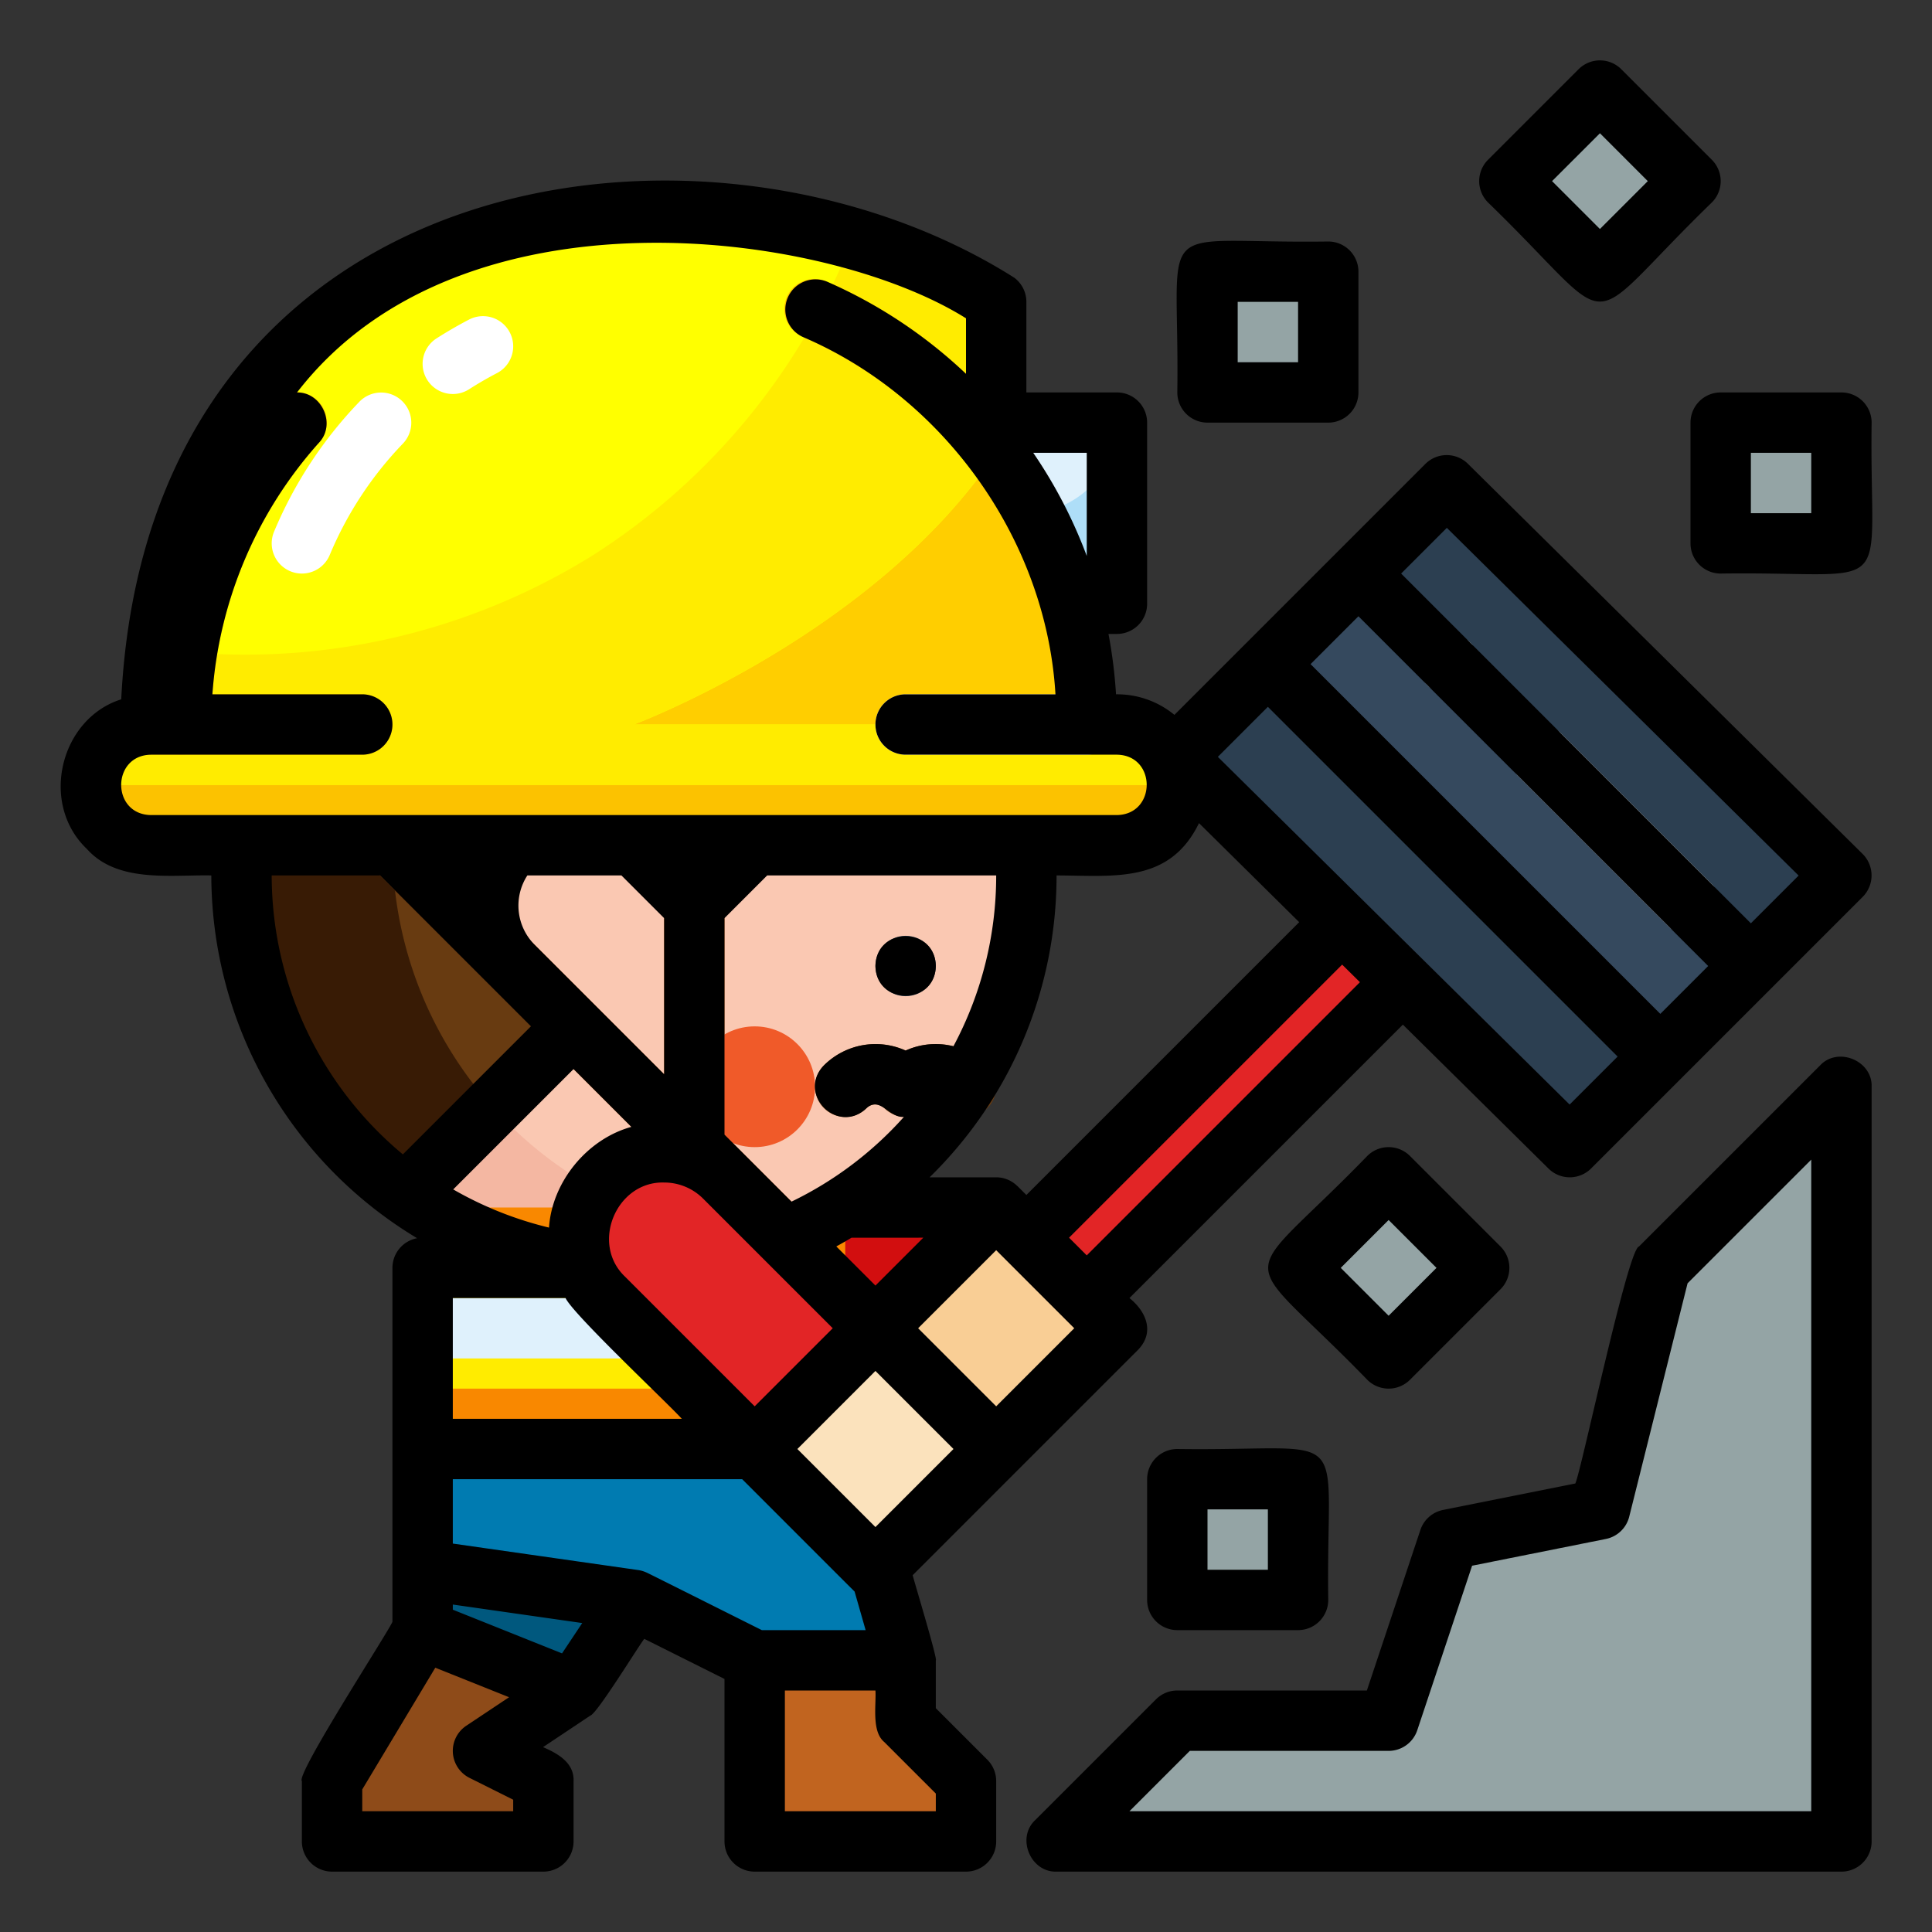 <svg xmlns="http://www.w3.org/2000/svg" height="512" viewBox="0 0 512 512" width="512"><rect x="0" y="0" width="512" height="512" fill="#333333" stroke="none"/><g><g><path d="m152 448-24 16 16 8v16h-56v-16l24-40z" fill="#8e4b19"></path><path d="m152 448 16-24 56-40h-112v48z" fill="#00587e"></path><path d="m264 320h-64l32 32z" fill="#d20e0f"></path><g><path d="m264 112h32v48h-32z" fill="#dff1fc"></path><path d="m264 136h8a24 24 0 0 0 24-24v48h-32z" fill="#aedef8"></path><circle cx="168" cy="232" fill="#fac8b2" r="104"></circle><path d="m208.07 328a104.012 104.012 0 1 1 -40.14-200 104.018 104.018 0 0 0 40.07 200z" fill="#f4b7a2"></path><path d="m264.03 192h-32.03l-48 48-16-16a22.627 22.627 0 0 0 -32 32l16 16-44.56 44.56a104.012 104.012 0 1 1 156.59-124.56z" fill="#683b11"></path><path d="m104 224a103.6 103.6 0 0 0 26.57 69.43l-23.13 23.13a104.007 104.007 0 0 1 60.49-188.56 104.021 104.021 0 0 0 -63.93 96z" fill="#381b05"></path><circle cx="240" cy="256" fill="#2c3f51" r="8"></circle><path d="m213.656 322.343-21.656-21.657v-76.686a8 8 0 0 0 -16 0v60.686l-66.342-66.343a8 8 0 0 0 -11.314 11.314l104 104a8 8 0 1 0 11.314-11.314z" fill="#c1641f"></path><path d="m256 296a7.974 7.974 0 0 1 -5.657-2.343 3.312 3.312 0 0 0 -4.686 0 8 8 0 0 1 -11.314 0 3.312 3.312 0 0 0 -4.686 0 8 8 0 0 1 -11.314-11.314 19.351 19.351 0 0 1 21.657-3.933 19.351 19.351 0 0 1 21.657 3.933 8 8 0 0 1 -5.657 13.657z" fill="#683b11"></path><circle cx="200" cy="288" fill="#f05a29" r="16"></circle><path d="m40 192a16 16 0 1 0 0 32h256a16 16 0 1 0 0-32h-8a119.4 119.4 0 0 0 -24-72v-40s-32-24-96-24c-72 0-128 56-128 136z" fill="#ff0"></path><g><path d="m24 208a15.979 15.979 0 0 0 16 16h256a16 16 0 0 0 16-16z" fill="#fcc200"></path><g><path d="m168 192h120a119.4 119.4 0 0 0 -24-72c-32 48-96 72-96 72z" fill="#ffce00"></path><path d="m307.32 196.68a15.987 15.987 0 0 0 -11.32-4.68h-128s64-24 96-72v-40s-12.713-9.523-38.115-16.572a174.331 174.331 0 0 1 -68.947 83.839 174.334 174.334 0 0 1 -115.7 24.6 163.8 163.8 0 0 0 -1.238 20.133 16 16 0 0 0 -16 16h288a15.987 15.987 0 0 0 -4.68-11.32z" fill="#ffec00"></path></g></g><g fill="#fcc200"><path d="m264.006 127.989a7.985 7.985 0 0 1 -6.4-3.2 112.528 112.528 0 0 0 -44.806-35.474 8 8 0 1 1 6.4-14.661 128.561 128.561 0 0 1 51.193 40.53 8 8 0 0 1 -6.39 12.805z"></path><path d="m48 200a8 8 0 0 1 -8-8 127.776 127.776 0 0 1 32.6-85.335 8 8 0 1 1 11.922 10.669 111.809 111.809 0 0 0 -28.522 74.666 8 8 0 0 1 -8 8z"></path><path d="m96 200h-56a8 8 0 0 1 0-16h56a8 8 0 0 1 0 16z"></path></g><path d="m288 200h-48a8 8 0 0 1 0-16h48a8 8 0 0 1 0 16z" fill="#fff"></path><path d="m120.006 104.418a8 8 0 0 1 -4.322-14.738c2.787-1.784 5.686-3.463 8.618-4.991a8 8 0 1 1 7.398 14.189c-2.511 1.309-4.995 2.747-7.383 4.277a7.963 7.963 0 0 1 -4.311 1.263z" fill="#fff"></path><path d="m80 152a8.005 8.005 0 0 1 -7.378-11.086 111.666 111.666 0 0 1 22.562-34.385 8 8 0 1 1 11.544 11.078 95.717 95.717 0 0 0 -19.348 29.476 8 8 0 0 1 -7.38 4.917z" fill="#fff"></path></g><path d="m200 488v-48h40v16l16 16v16z" fill="#c1641f"></path><path d="m224 384 16 56h-40l-32-16-56-8v-32z" fill="#007bb1"></path><path d="m241.373 329.373h45.255v45.255h-45.255z" fill="#f9ce95" transform="matrix(.707 -.707 .707 .707 -171.578 289.775)"></path><g><path d="m112 320h112v64h-112z" fill="#f98800"></path><path d="m112 336h112v32h-112z" fill="#ffec00"></path><path d="m112 344h112v16h-112z" fill="#dff1fc"></path></g><path d="m261.775 280.686h124.451v22.627h-124.451z" fill="#e22526" transform="matrix(.707 -.707 .707 .707 -111.578 314.627)"></path><path d="m311.394 200.606 104.606 103.394 72-72-104.606-103.394z" fill="#2c3f51"></path><path d="m383.029 142.461h33.941v147.078h-33.941z" fill="#35495e" transform="matrix(.707 -.707 .707 .707 -35.578 346.108)"></path><g fill="#94a4a5"><path d="m280 488 32-32h56l16-48 40-8 16-64 48-48v200z"></path><path d="m351.029 319.029h33.941v33.941h-33.941z" transform="matrix(.707 -.707 .707 .707 -129.803 358.627)"></path><path d="m407.029 31.029h33.941v33.941h-33.941z" transform="matrix(.707 -.707 .707 .707 90.246 313.872)"></path><path d="m312 392h32v32h-32z"></path><path d="m456 112h32v32h-32z"></path><path d="m320 72h32v32h-32z"></path></g><path d="m209.373 361.373h45.255v45.255h-45.255z" fill="#fbe2bc" transform="matrix(.707 -.707 .707 .707 -203.578 276.52)"></path><path d="m232 352-32 32-40-40a22.627 22.627 0 0 1 0-32 22.627 22.627 0 0 1 32 0z" fill="#e22526"></path><path d="m448 248a7.974 7.974 0 0 1 -5.657-2.343l-40-40a8 8 0 0 1 11.314-11.314l40 40a8 8 0 0 1 -5.657 13.657z" fill="#fff"></path><circle cx="384" cy="176" fill="#fff" r="8"></circle></g><path d="m482.343 282.343-48 48c-2.935.553-15.344 59.75-16.874 62.8l-35.036 7.007a8 8 0 0 0 -6.021 5.315l-14.178 42.535h-50.234a8 8 0 0 0 -5.657 2.343l-32 32c-5.066 4.731-1.235 13.881 5.657 13.657h208a8 8 0 0 0 8-8v-200c.236-6.919-8.939-10.7-13.657-5.657zm-2.343 197.657h-180.687l16-16h52.687a8 8 0 0 0 7.59-5.47l14.531-43.6 35.448-7.089a8 8 0 0 0 6.192-5.905l15.463-61.85 32.776-32.772zm-26.343-426.343a8 8 0 0 0 0-11.314l-24-24a8 8 0 0 0 -11.314 0l-24 24a8 8 0 0 0 0 11.314c36.092 34.986 23.191 35.043 59.314 0zm-29.657-18.344 12.687 12.687-12.687 12.687-12.687-12.687zm24 76.687v32a8 8 0 0 0 8 8c47.642-.672 39.339 7.682 40-40a8 8 0 0 0 -8-8h-32a8 8 0 0 0 -8 8zm16 8h16v16h-16zm-216 332.687v-12.687h-.012c.641.055-5.986-21.761-6.113-22.561 14.77-14.766 44.924-44.929 59.782-59.782 4.4-4.642 2.091-10.1-2.343-13.657l72.463-72.463 38.6 38.152a8 8 0 0 0 11.281-.032l72-72a8.048 8.048 0 0 0 -.033-11.347l-104.606-103.394a8 8 0 0 0 -11.282.033l-66.5 66.5a23.884 23.884 0 0 0 -15.48-5.449 128.456 128.456 0 0 0 -2-16h2.243a8 8 0 0 0 8-8v-48a8 8 0 0 0 -8-8h-24v-24a8 8 0 0 0 -3.2-6.4c-81.071-51.338-229.458-31.7-236.672 111.726-16.215 5.117-21.728 27.674-9.095 39.66 8.082 9.064 22.191 6.801 32.967 7.014a112.361 112.361 0 0 0 54.539 96.139 8 8 0 0 0 -6.539 7.861v93.783c-.7 2.078-25.711 40.547-24 42.217v16a8 8 0 0 0 8 8h56a8 8 0 0 0 8-8v-16c.2-4.857-4.221-7.338-8.092-8.99l12.53-8.354v-.006c1.767-.444 12.954-18.717 14.305-20.336l21.257 10.63v43.056a8 8 0 0 0 8 8h56a8 8 0 0 0 8-8v-16a8 8 0 0 0 -2.343-5.657zm-16-48-20.686-20.687 20.686-20.686 20.687 20.686zm-92.245-172.687h24.931l11.314 11.314v41.372l-34.342-34.343a14.68 14.68 0 0 1 -1.903-18.343zm12.245 51.314 15.32 15.321c-11.668 3.206-21.016 14.507-21.827 26.691a95.981 95.981 0 0 1 -25.386-10.119zm-2.122 60.686c1.976 4.285 27.228 28.008 30.808 32h-60.686v-32zm15.779-5.657c-9.281-8.789-2.28-25.337 10.343-24.963a14.579 14.579 0 0 1 10.334 4.269l16.008 16.008c.007.01 18.341 18.333 18.344 18.343l-20.686 20.687zm74.343-59.933a19.4 19.4 0 0 0 -21.657 3.933c-7.31 7.561 3.754 18.623 11.314 11.313 3.6-3.243 6.018 2.733 9.9 2.322a95.718 95.718 0 0 1 -29.8 22.467l-17.757-17.759v-57.372l11.314-11.314h60.686a95.731 95.731 0 0 1 -11.335 45.274 19.3 19.3 0 0 0 -12.665 1.136zm4.687 49.59-12.687 12.686-10.369-10.369q2.044-1.118 4.039-2.317zm19.313 44.686-20.686-20.686 20.686-20.686 20.687 20.686zm24-40-4.686-4.686 72.37-72.369 4.713 4.658zm95.428-192.8 93.225 92.146-12.653 12.654-92.686-92.686zm-23.428 23.428 92.686 92.686-12.686 12.686-92.686-92.686zm-24 24 92.686 92.686-12.719 12.719-93.226-92.146zm-18.252 30.82 26.552 26.249-72.3 72.3-2.343-2.343-.013.014a7.984 7.984 0 0 0 -5.644-2.354h-17.649a111.733 111.733 0 0 0 33.649-80c15.214.04 29.908 2.242 37.748-13.866zm-29.748-70.802a127.043 127.043 0 0 0 -14.179-27.332h14.179zm-248 68.668c-10.538-.16-10.488-15.828 0-16h56a8 8 0 0 0 0-16h-39.713a111.771 111.771 0 0 1 28.229-66.665c4.629-4.833.781-13.422-5.8-13.328 43.184-56.022 139.984-43.067 177.284-19.652v14.714a128.287 128.287 0 0 0 -36.8-24.415 8 8 0 0 0 -6.4 14.662c37.524 16.049 64.5 53.918 66.908 94.684h-39.708a8 8 0 0 0 0 16h56c10.529.164 10.5 15.818 0 16zm66.764 89.923a96.306 96.306 0 0 1 -34.764-73.923h28.686l40 40zm29.236 174.077h-40v-5.784l19.355-32.258 19.554 7.822-11.347 7.564a8 8 0 0 0 .86 13.811l11.578 5.789zm12.944-41.838-28.944-11.579v-1.359l34.3 4.9zm22.53-21.359a8.054 8.054 0 0 0 -2.342-.722l-49.132-7.019v-17.062h76.686c.1.092 29.692 29.716 29.788 29.775l2.926 10.225h-27.511c-.12-.043-30.289-15.174-30.415-15.2zm76.526 63.197h-40v-32h24c.232 3.807-1.078 10.852 2.343 13.657l13.657 13.656zm0-224c-.179 10.516-15.822 10.514-16 0 .179-10.516 15.822-10.514 16 0zm64 128a8 8 0 0 0 -8 8v32a8 8 0 0 0 8 8h32a8 8 0 0 0 8-8c-.672-47.642 7.683-39.339-40-40zm24 32h-16v-16h16zm26.343-50.343a8 8 0 0 0 11.314 0l24-24a8 8 0 0 0 0-11.314l-24-24a8 8 0 0 0 -11.314 0c-34.999 36.097-35.031 23.199 0 59.314zm5.657-42.344 12.687 12.687-12.687 12.687-12.687-12.687zm-56-219.313a8 8 0 0 0 8 8h32a8 8 0 0 0 8-8v-32a8 8 0 0 0 -8-8c-47.642.672-39.339-7.682-40 40zm16-24h16v16h-16z"></path></g></svg>
